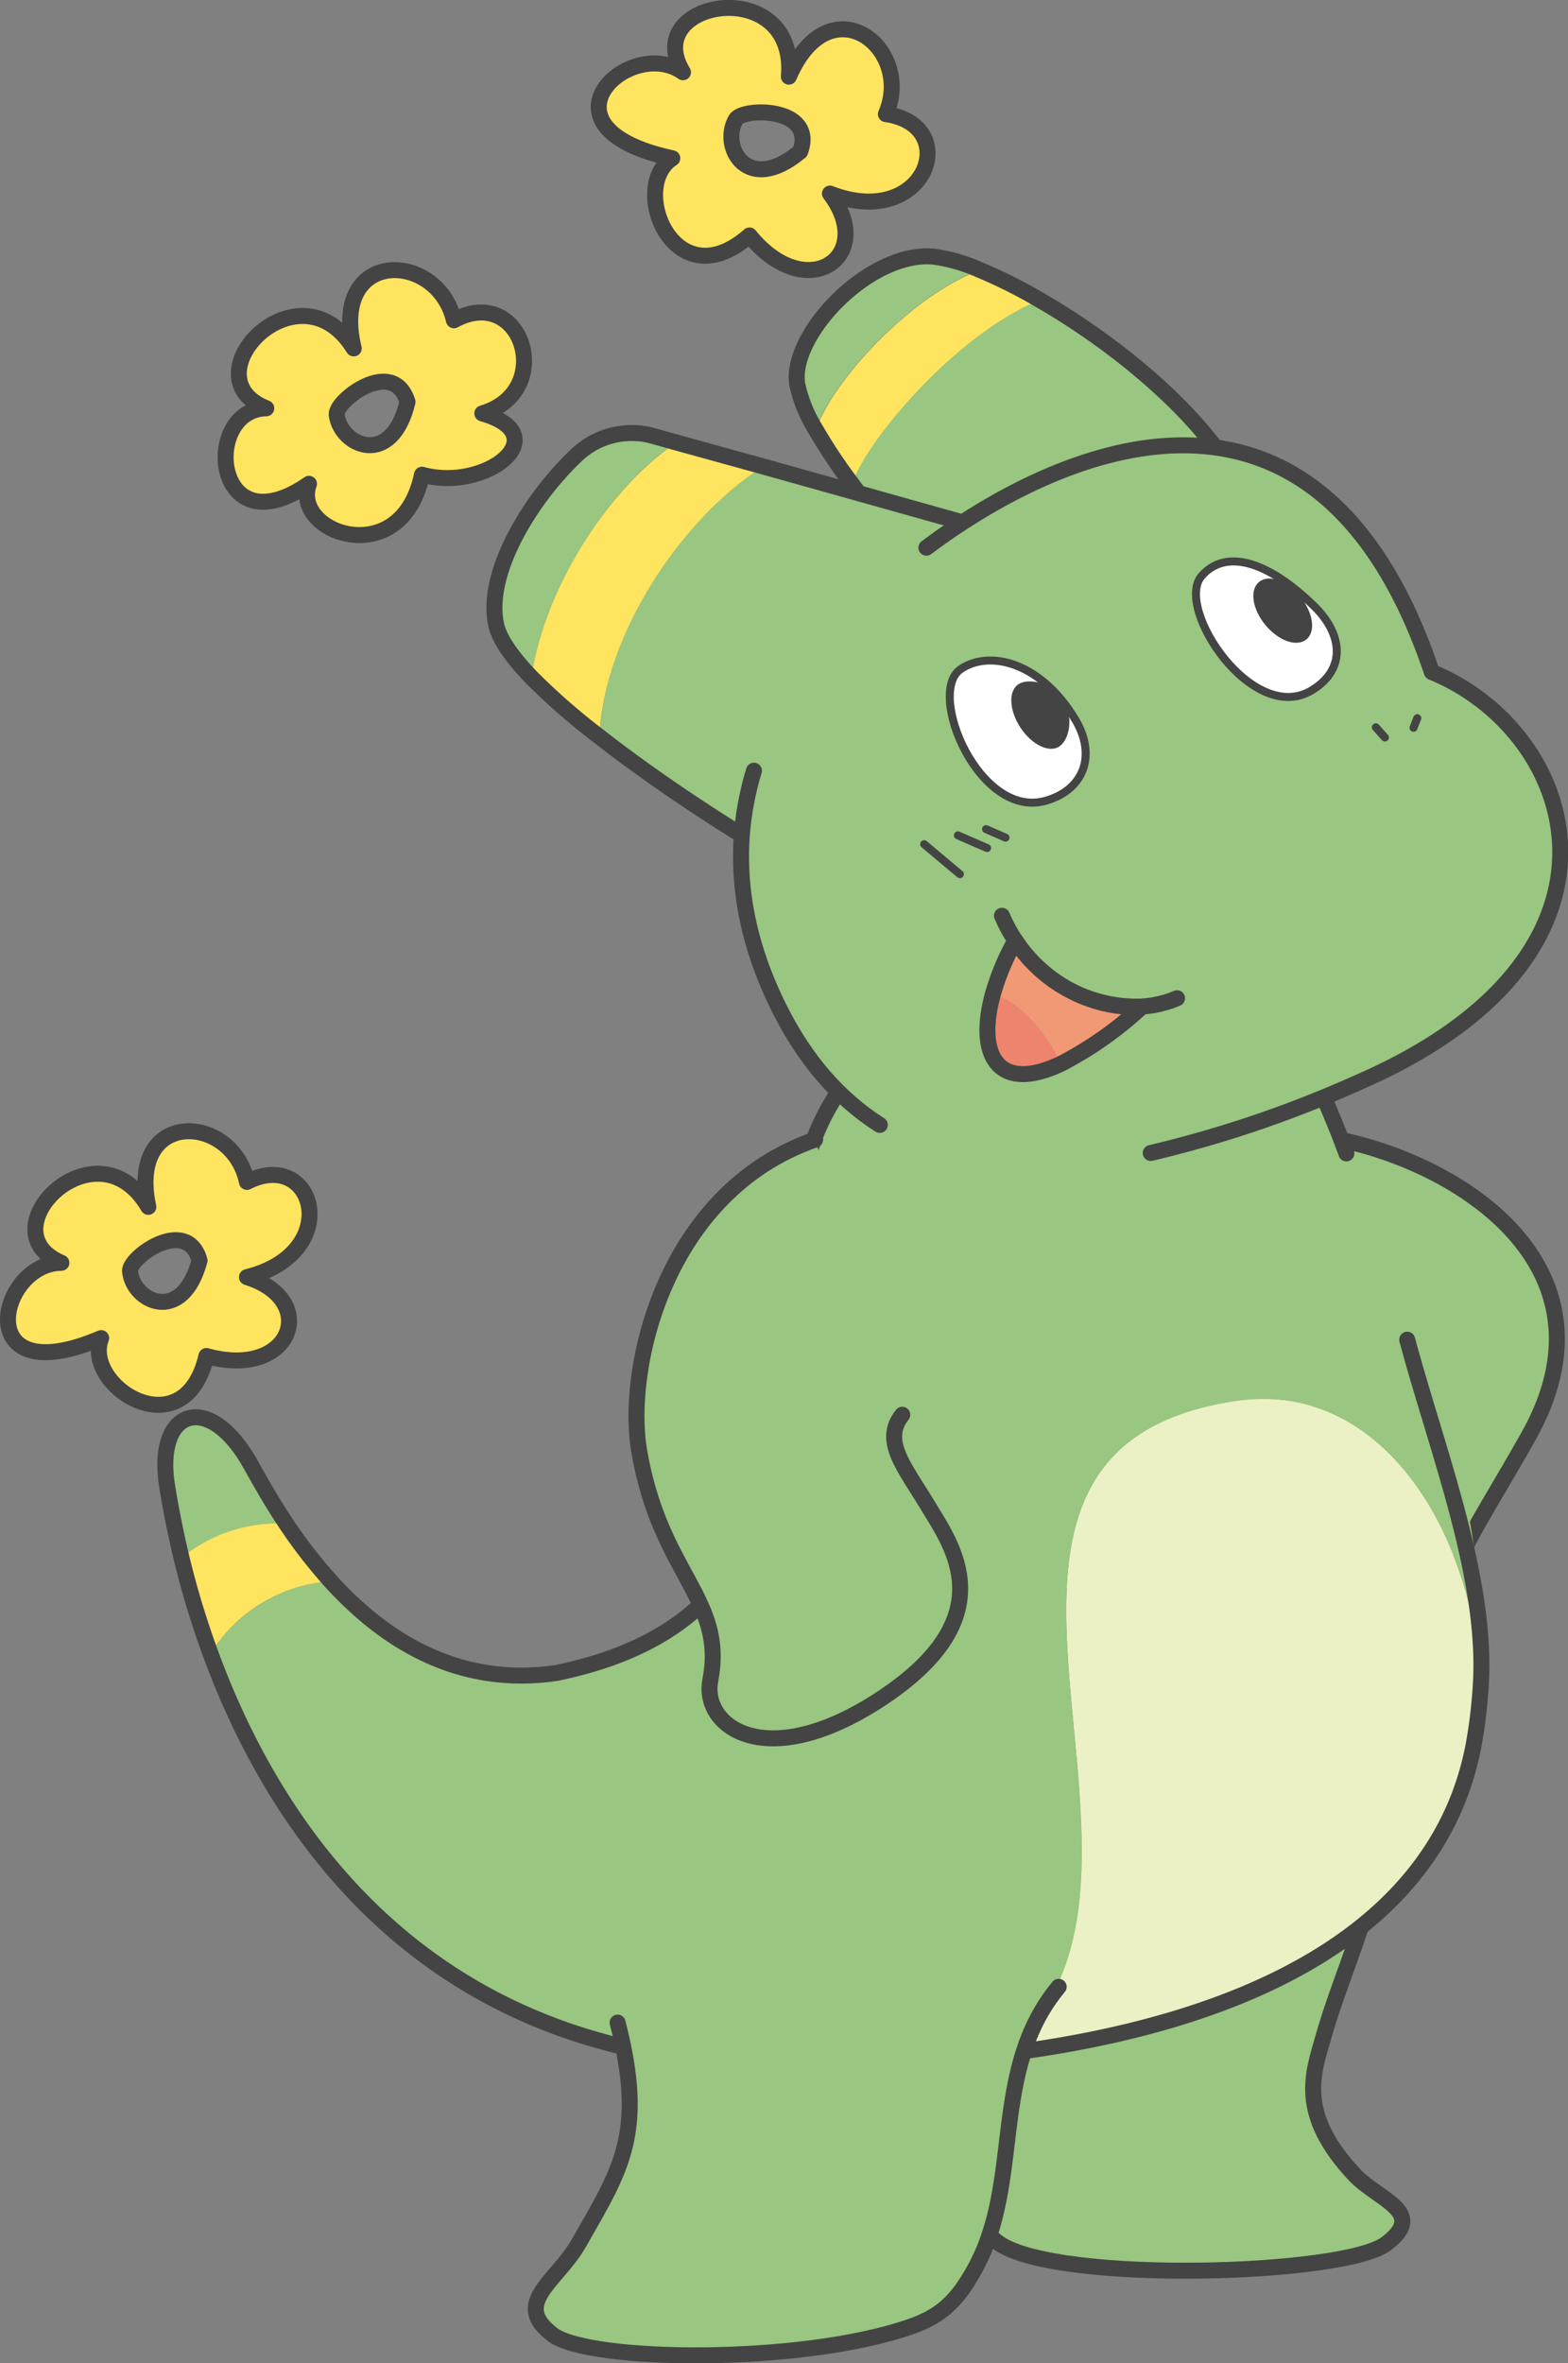 <svg xmlns="http://www.w3.org/2000/svg" xmlns:xlink="http://www.w3.org/1999/xlink" viewBox="0 0 196.2 295.67"><rect x="0" y="0" width="196.2" height="295.67" fill="#808080" stroke="none"/><defs><style>.cls-1,.cls-4,.cls-8{fill:none;}.cls-2{clip-path:url(#clip-path);}.cls-3{fill:#ffe45f;}.cls-4,.cls-8{stroke:#444;stroke-linecap:round;stroke-linejoin:round;}.cls-4{stroke-width:2px;}.cls-5{fill:#99c680;}.cls-6{fill:#ecf1c5;}.cls-7{fill:#fff;}.cls-9{fill:#444;}.cls-10{fill:#f19975;}.cls-11{fill:#ee846d;}</style><clipPath id="clip-path" transform="translate(-5.01 -8.75)"><rect class="cls-1" width="210" height="310"/></clipPath></defs><title>intro_enera</title><g id="レイヤー_2" data-name="レイヤー 2"><g id="intro"><g class="cls-2"><g class="cls-2"><path class="cls-3" d="M89.13,28.55c-5.52,3.59.27,17.94,9.66,9.66,7.17,8.84,16,2.61,10.07-5.24,12,4.69,16.7-8.56,7-9.94,3.59-8.28-7-16.56-12.14-4.69,1.1-13-18.82-9.66-13.25-.55-6.63-4.7-19.33,6.9-1.38,10.76m7.94-4.84c.88-1.53,10.1-1.64,8.07,4-6.63,5.52-10-.61-8.07-4" transform="translate(-5.01 -8.75)"/><path class="cls-4" d="M89.13,28.55c-5.52,3.59.27,17.94,9.66,9.66,7.17,8.84,16,2.61,10.07-5.24,12,4.69,16.7-8.56,7-9.94,3.59-8.28-7-16.56-12.14-4.69,1.1-13-18.82-9.66-13.25-.55C83.88,13.09,71.18,24.69,89.13,28.55Zm7.94-4.84c.88-1.53,10.1-1.64,8.07,4C98.51,33.24,95.12,27.11,97.07,23.71Z" transform="translate(-5.01 -8.75)"/><path class="cls-3" d="M43.67,69.28c-2.27,6.18,11.59,11.11,14.14-1.14,8,2.23,17-4.94,7.55-7.67,9.28-2.77,5-16.33-3.55-11.65-2.09-8.78-15.56-9-12.54,3.52-6.88-11.05-20.85,3.53-10.94,7.49-8.12.21-6.65,17.81,5.34,9.45m3.47-8.64c-.22-1.75,7.1-7.36,8.86-1.61-2,8.38-8.39,5.5-8.86,1.61" transform="translate(-5.01 -8.75)"/><path class="cls-4" d="M43.67,69.28c-2.27,6.18,11.59,11.11,14.14-1.14,8,2.23,17-4.94,7.55-7.67,9.28-2.77,5-16.33-3.55-11.65-2.09-8.78-15.56-9-12.54,3.52-6.88-11.05-20.85,3.53-10.94,7.49C30.21,60,31.68,77.64,43.67,69.28Zm3.47-8.64c-.22-1.75,7.1-7.36,8.86-1.61C54,67.41,47.61,64.53,47.14,60.64Z" transform="translate(-5.01 -8.75)"/><path class="cls-3" d="M17.67,176.16c-2.37,6,10.36,14.15,13.17,2.24,10.72,3,14.25-7,5.07-9.87,12.23-3.05,8.49-16.27,0-11.91-1.82-8.64-15-9.24-12.34,3.12-6.45-11-20.47,2.93-10.88,7-7.94,0-11.52,16.43,5,9.37m3.61-8.36c-.17-1.72,7.12-7,8.7-1.35-2.17,8.14-8.34,5.16-8.7,1.35" transform="translate(-5.01 -8.75)"/><path class="cls-4" d="M17.67,176.16c-2.37,6,10.36,14.15,13.17,2.24,10.72,3,14.25-7,5.07-9.87,12.23-3.05,8.49-16.27,0-11.91-1.82-8.64-15-9.24-12.34,3.12-6.45-11-20.47,2.93-10.88,7C4.75,166.79,1.17,183.22,17.67,176.16Zm3.61-8.36c-.17-1.72,7.12-7,8.7-1.35C27.81,174.59,21.64,171.61,21.28,167.8Z" transform="translate(-5.01 -8.75)"/><path class="cls-5" d="M173.19,151.45c15.31,3.36,34.72,16.26,23.07,37-7.63,13.59-11.8,17.84-10.36,28.13.82,5.87-7.62,11.4-21.48,1.18-14.92-11-7.88-19.52-4.67-24.29s6.34-7.91,3.89-11.33" transform="translate(-5.01 -8.75)"/><path class="cls-4" d="M173.19,151.45c15.31,3.36,34.72,16.26,23.07,37-7.63,13.59-11.8,17.84-10.36,28.13.82,5.87-7.62,11.4-21.48,1.18-14.92-11-7.88-19.52-4.67-24.29s6.34-7.91,3.89-11.33" transform="translate(-5.01 -8.75)"/><path class="cls-5" d="M130.1,234.22c-9.86,10.85-9.53,49,0,55.25,7.57,5,43.09,3.95,48.35,0s-1-5.48-3.95-8.63c-7.19-7.67-5.21-12.65-3.88-17.3,3.76-13.19,11.56-24.57,1.29-34.2" transform="translate(-5.01 -8.75)"/><path class="cls-4" d="M130.1,234.22c-9.86,10.85-9.53,49,0,55.25,7.57,5,43.09,3.95,48.35,0s-1-5.48-3.95-8.63c-7.19-7.67-5.21-12.65-3.88-17.3,3.76-13.19,11.56-24.57,1.29-34.2" transform="translate(-5.01 -8.75)"/><path class="cls-6" d="M159.66,184c18.16-2.7,29.85,16.44,30.62,35.84a60.53,60.53,0,0,1-.89,7.2c-4.44,23.46-28.89,35-59.19,38.68,27.17-20.25-13.8-75.27,29.46-81.72" transform="translate(-5.01 -8.75)"/><path class="cls-5" d="M27.71,203.68c-1-4.21-1.55-7.44-1.81-9.09-1.48-9.63,5.37-11.86,10.56-2.41,1.12,2,2.56,4.56,4.33,7.22a19,19,0,0,0-13.08,4.28" transform="translate(-5.01 -8.75)"/><path class="cls-5" d="M46.35,206.59c6.56,7.24,15.81,13.34,28.25,11.53,41.07-8.46,22.84-52.06,35.79-73.84s44.83-25.18,56.61-5.66c4.83,8,25.41,50.47,23.29,81.25-.78-19.4-12.47-38.55-30.63-35.84-43.25,6.45-2.29,61.47-29.46,81.71a205.83,205.83,0,0,1-26.85,1.3c-44.92.35-64-29.57-72-51.38a19.13,19.13,0,0,1,15-9.07" transform="translate(-5.01 -8.75)"/><path class="cls-3" d="M40.79,199.4a63.32,63.32,0,0,0,5.56,7.19,19.13,19.13,0,0,0-15,9.07,110.5,110.5,0,0,1-3.64-12,19,19,0,0,1,13.08-4.28" transform="translate(-5.01 -8.75)"/><path class="cls-4" d="M181.09,176.36c3.81,14.14,10.13,30,9.19,43.51a62.69,62.69,0,0,1-.88,7.2c-4.45,23.46-28.9,35-59.2,38.68A207.68,207.68,0,0,1,103.35,267c-44.92.35-64-29.57-72-51.38a110.5,110.5,0,0,1-3.64-12c-1-4.21-1.55-7.44-1.81-9.09-1.48-9.63,5.37-11.86,10.56-2.41,1.12,2,2.56,4.56,4.33,7.22a63.32,63.32,0,0,0,5.56,7.19c6.56,7.24,15.81,13.34,28.25,11.53C115.67,209.66,96,168.61,109,146.83s46.25-27.73,58-8.21a110.12,110.12,0,0,1,6.48,14.43" transform="translate(-5.01 -8.75)"/><path class="cls-5" d="M107,151.33c-18.77,6.51-23.83,28.59-22,39,2.64,15.36,10.86,18.43,8.89,28.63-1.13,5.82,7,11.78,21.39,2.3,15.46-10.2,8.88-19.08,5.92-24s-5.92-8.22-3.29-11.51" transform="translate(-5.01 -8.75)"/><path class="cls-4" d="M107,151.33c-18.77,6.51-23.83,28.59-22,39,2.64,15.36,10.86,18.43,8.89,28.63-1.13,5.82,7,11.78,21.39,2.3,15.46-10.2,8.88-19.08,5.92-24s-5.92-8.22-3.29-11.51" transform="translate(-5.01 -8.75)"/><path class="cls-5" d="M137.48,257.32c-8.71,10.51-4.41,24.24-10.48,35.27-2.07,3.75-4,5.88-8.11,7.27-13.85,4.78-40.12,4.39-44.7,1-5.26-3.95.51-6.67,3.24-11.46,5.2-9.14,8.45-13.66,4.86-27.6" transform="translate(-5.01 -8.75)"/><path class="cls-4" d="M137.48,257.32c-8.71,10.51-4.41,24.24-10.48,35.27-2.07,3.75-4,5.88-8.11,7.27-13.85,4.78-40.12,4.39-44.7,1-5.26-3.95.51-6.67,3.24-11.46,5.2-9.14,8.45-13.66,4.86-27.6" transform="translate(-5.01 -8.75)"/><path class="cls-5" d="M127.63,42.53a21.29,21.29,0,0,0-5.86-1.68c-8-.68-18,9.79-17,16a18.28,18.28,0,0,0,2.29,5.64c1.84-5.54,11.2-16.36,20.53-20" transform="translate(-5.01 -8.75)"/><path class="cls-5" d="M160.47,70.09c-4.62-9.27-15.8-18.3-25.38-23.82-9.91,3.91-21.56,17.21-23.46,23,4,5.45,9.41,11.68,15,17.83,0,0,41.07-2.46,33.81-17" transform="translate(-5.01 -8.75)"/><path class="cls-3" d="M135.09,46.27a62.5,62.5,0,0,0-7.46-3.74c-9.33,3.61-18.69,14.43-20.52,20a67.45,67.45,0,0,0,4.52,6.79c1.9-5.81,13.55-19.11,23.46-23" transform="translate(-5.01 -8.75)"/><path class="cls-4" d="M160.47,70.09c-4.62-9.27-15.8-18.3-25.38-23.82a62.5,62.5,0,0,0-7.46-3.74,21.29,21.29,0,0,0-5.86-1.68c-8-.68-18,9.79-17,16a18.1,18.1,0,0,0,2.3,5.64,67.45,67.45,0,0,0,4.52,6.79c4,5.45,9.41,11.68,15,17.83" transform="translate(-5.01 -8.75)"/><path class="cls-5" d="M89.65,64.07l-2.85-.8a10.06,10.06,0,0,0-9.63,2.36c-5.52,5.2-11.47,14.53-10.09,21.19.39,1.87,2.06,4.18,4.44,6.66,1.58-11.12,9.57-23.57,18.13-29.41" transform="translate(-5.01 -8.75)"/><path class="cls-3" d="M100.51,67.11l-10.86-3C81.09,69.91,73.1,82.36,71.52,93.48A84,84,0,0,0,80,100.91c.65-13,10.52-27.48,20.56-33.8" transform="translate(-5.01 -8.75)"/><path class="cls-5" d="M100.51,67.11C90.47,73.43,80.6,88,80,100.91c9.6,7.51,21,14.36,20.87,14-.21-.64,27.11-40.09,27.11-40.09Z" transform="translate(-5.01 -8.75)"/><path class="cls-4" d="M127.93,74.8l-27.42-7.69-10.86-3-2.86-.8a10,10,0,0,0-9.62,2.36c-5.52,5.2-11.47,14.53-10.09,21.19.39,1.87,2.06,4.18,4.44,6.66A82.81,82.81,0,0,0,80,100.91c9.6,7.51,21,14.36,20.87,14" transform="translate(-5.01 -8.75)"/><path class="cls-5" d="M174.78,144.25c37.05-16,27.64-43.95,9.36-51.42C168.78,47.2,132.53,67.31,117.44,80c-5.18,4.37-29.84,24.66-15,54.69,14.35,29.07,45.92,20.95,72.36,9.54" transform="translate(-5.01 -8.75)"/><path class="cls-4" d="M149,153a144.07,144.07,0,0,0,25.81-8.75c37.05-16,27.64-43.95,9.36-51.42-14.29-42.45-46.65-28-63.24-15.56" transform="translate(-5.01 -8.75)"/><path class="cls-4" d="M99.35,105.17c-2.5,8.23-2.54,18.19,3.07,29.54,3.37,6.83,7.7,11.61,12.68,14.78" transform="translate(-5.01 -8.75)"/><path class="cls-7" d="M139.62,98.88c-4.26-7.22-10.73-8.91-14.41-6.41-4.34,3,2.4,18.92,10.73,16.44,4.86-1.45,6.18-5.79,3.68-10" transform="translate(-5.01 -8.75)"/><path class="cls-8" d="M139.62,98.88c-4.26-7.22-10.73-8.91-14.41-6.41-4.34,3,2.4,18.92,10.73,16.44C140.8,107.46,142.12,103.12,139.62,98.88Z" transform="translate(-5.01 -8.75)"/><path class="cls-9" d="M138,96.29c1.41,2.14.83,5-.44,5.85s-3.46-.22-4.87-2.37-1.53-4.57-.25-5.41,4.15-.22,5.56,1.93" transform="translate(-5.01 -8.75)"/><path class="cls-7" d="M169.49,84.63c-6-5.88-11.23-7.18-14.13-3.81-3.43,4,6.43,18.82,13.83,14.27,4.32-2.65,3.81-7,.3-10.46" transform="translate(-5.01 -8.75)"/><path class="cls-8" d="M169.49,84.63c-6-5.88-11.23-7.18-14.13-3.81-3.43,4,6.43,18.82,13.83,14.27C173.51,92.44,173,88.08,169.49,84.63Z" transform="translate(-5.01 -8.75)"/><path class="cls-9" d="M167.69,83.37c1.63,2,2,4.39.78,5.38s-3.49.17-5.13-1.81-2-4.4-.78-5.39,3.5-.17,5.13,1.82" transform="translate(-5.01 -8.75)"/><line class="cls-8" x1="177.34" y1="89.85" x2="176.87" y2="91.05"/><line class="cls-8" x1="172.15" y1="90.99" x2="173.29" y2="92.27"/><path class="cls-10" d="M129.24,133.16a30.74,30.74,0,0,1,2.52-6.2l.3-.54a18.08,18.08,0,0,0,15.86,8.26,45.9,45.9,0,0,1-10.15,7.16c-1.85-4-5.07-7.82-8.53-8.68" transform="translate(-5.01 -8.75)"/><path class="cls-11" d="M129.24,133.16c3.46.86,6.68,4.73,8.53,8.68-8.06,3.79-10.57-1.26-8.53-8.68" transform="translate(-5.01 -8.75)"/><path class="cls-4" d="M152.29,133.64c-7.71,3.29-18-1.14-21.91-10.32" transform="translate(-5.01 -8.75)"/><path class="cls-4" d="M129.24,133.16a30.74,30.74,0,0,1,2.52-6.2l.3-.54a18.08,18.08,0,0,0,15.86,8.26,45.9,45.9,0,0,1-10.15,7.16C129.71,145.63,127.2,140.58,129.24,133.16Z" transform="translate(-5.01 -8.75)"/><line class="cls-7" x1="123.38" y1="103.73" x2="125.82" y2="104.8"/><line class="cls-8" x1="123.38" y1="103.73" x2="125.82" y2="104.8"/><line class="cls-7" x1="119.86" y1="104.51" x2="123.51" y2="106.1"/><line class="cls-8" x1="119.86" y1="104.51" x2="123.51" y2="106.1"/><line class="cls-7" x1="115.64" y1="105.62" x2="120.11" y2="109.37"/><line class="cls-8" x1="115.64" y1="105.62" x2="120.11" y2="109.37"/></g></g></g></g></svg>